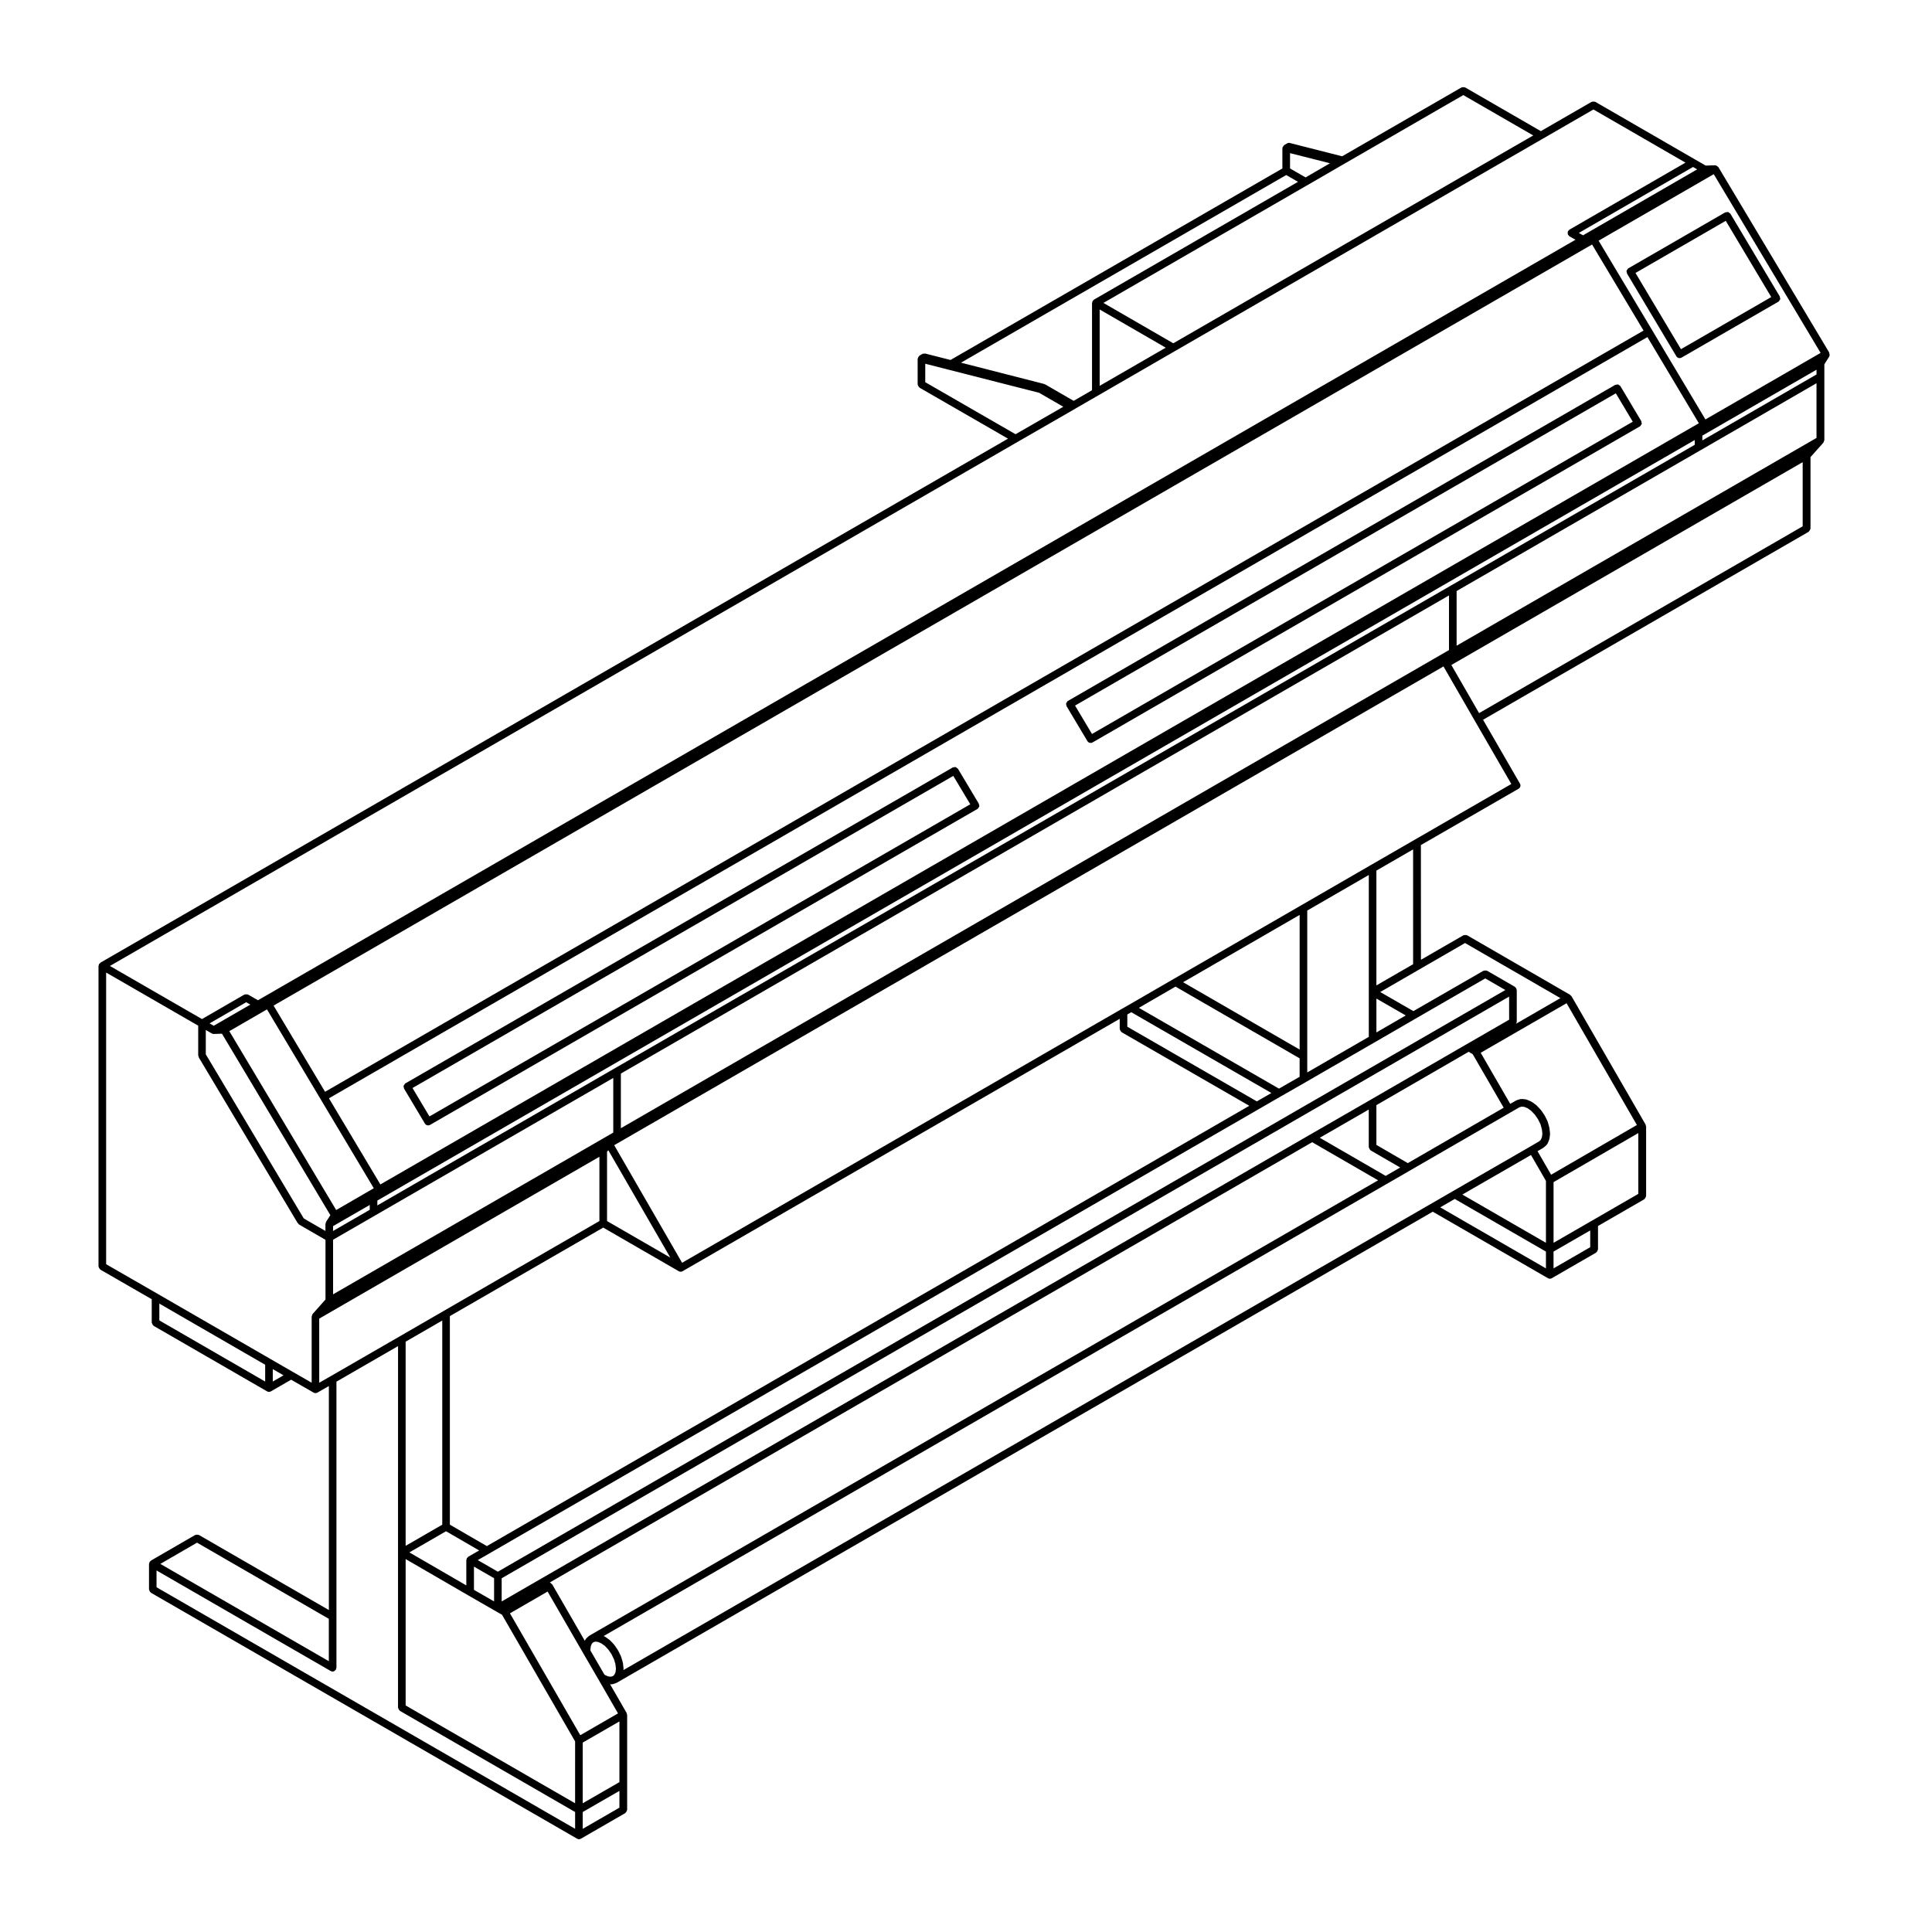 <?xml version="1.0" encoding="UTF-8"?>
<!-- Uploaded to: SVG Find, www.svgrepo.com, Generator: SVG Find Mixer Tools -->
<svg fill="#000000" width="800px" height="800px" version="1.1" viewBox="144 144 512 512" xmlns="http://www.w3.org/2000/svg">
 <g>
  <path d="m628.82 237.91c0-0.133-0.004-0.242-0.055-0.363-0.02-0.051 0.004-0.105-0.02-0.145 0 0-0.004 0-0.004-0.004v-0.012l-29.348-49.09c-0.023-0.039-0.082-0.047-0.105-0.082-0.09-0.105-0.188-0.168-0.312-0.23-0.078-0.043-0.117-0.125-0.199-0.145-0.039-0.012-0.086 0.016-0.125 0.012-0.039-0.004-0.074-0.051-0.121-0.051h-0.035l-2.469 0.082-2.852-1.641-26.395-15.246c-0.047-0.023-0.09 0-0.133-0.02-0.121-0.051-0.23-0.047-0.363-0.047-0.137-0.004-0.25-0.004-0.371 0.051-0.047 0.016-0.09-0.012-0.133 0.016l-13.441 7.758-20.047-11.574c-0.047-0.023-0.09 0-0.133-0.02-0.121-0.051-0.23-0.047-0.363-0.047-0.133-0.004-0.246-0.004-0.371 0.047-0.047 0.02-0.09-0.004-0.133 0.02l-31.609 18.242-13.824-3.516h-0.012l-0.012-0.004c-0.25-0.086-0.523-0.031-0.75 0.105l-0.727 0.418c-0.047 0.02-0.051 0.074-0.09 0.105-0.105 0.086-0.16 0.18-0.23 0.309-0.047 0.074-0.133 0.121-0.152 0.211l-0.004 0.004c-0.012 0.047 0.023 0.082 0.02 0.121-0.012 0.047-0.055 0.074-0.055 0.121v5.352l-87.945 50.75-6.707-1.699c-0.004-0.004-0.012-0.004-0.012-0.004h-0.004c-0.074-0.02-0.137 0.035-0.211 0.031-0.188-0.004-0.371-0.023-0.543 0.082l-0.727 0.422c-0.051 0.031-0.066 0.09-0.105 0.121-0.105 0.082-0.145 0.176-0.211 0.293-0.012 0.012-0.02 0.02-0.023 0.031-0.059 0.105-0.105 0.195-0.121 0.312-0.004 0.047-0.051 0.074-0.051 0.121v6.769c0 0.051 0.047 0.086 0.055 0.125 0.016 0.133 0.074 0.223 0.137 0.332 0.07 0.121 0.121 0.223 0.238 0.309 0.035 0.031 0.039 0.082 0.082 0.105l23.434 13.504-240.52 138.87c-0.039 0.023-0.047 0.074-0.082 0.105-0.082 0.059-0.125 0.105-0.188 0.188-0.031 0.035-0.082 0.039-0.105 0.082-0.023 0.039 0 0.09-0.02 0.133-0.035 0.086-0.055 0.145-0.066 0.242 0 0.039-0.047 0.074-0.047 0.125v79.617c0 0.051 0.047 0.086 0.055 0.125 0.016 0.133 0.074 0.223 0.137 0.332 0.07 0.121 0.121 0.223 0.238 0.309 0.035 0.031 0.039 0.082 0.082 0.105l13.594 7.828v6.191c0 0.051 0.047 0.082 0.055 0.125 0.016 0.133 0.074 0.223 0.137 0.332 0.07 0.121 0.121 0.223 0.238 0.309 0.035 0.031 0.039 0.082 0.082 0.105l30.066 17.359c0.156 0.098 0.328 0.137 0.504 0.137s0.344-0.047 0.504-0.137l5.359-3.094 5.953 3.422c0.156 0.09 0.328 0.133 0.504 0.133s0.344-0.047 0.504-0.133l3.039-1.742v59.367l-34.43-19.895c-0.039-0.023-0.09 0-0.125-0.02-0.121-0.051-0.238-0.051-0.367-0.051-0.137 0-0.25-0.004-0.371 0.051-0.047 0.02-0.098-0.004-0.137 0.02l-11.73 6.793c-0.039 0.023-0.047 0.082-0.082 0.105-0.074 0.055-0.125 0.105-0.18 0.18-0.031 0.035-0.082 0.039-0.105 0.082-0.023 0.039 0 0.09-0.02 0.133-0.035 0.086-0.055 0.152-0.066 0.242-0.012 0.051-0.055 0.082-0.055 0.125v6.777c0 0.051 0.047 0.086 0.055 0.125 0.016 0.133 0.074 0.223 0.137 0.332 0.07 0.121 0.121 0.223 0.238 0.309 0.035 0.031 0.039 0.082 0.082 0.105l112.94 65.184c0.156 0.098 0.328 0.137 0.504 0.137 0.176 0 0.344-0.047 0.504-0.137l11.742-6.777c0.039-0.023 0.047-0.074 0.082-0.105 0.109-0.086 0.168-0.18 0.238-0.309 0.066-0.109 0.121-0.203 0.137-0.332 0.012-0.047 0.055-0.082 0.055-0.125v-25.18c0-0.102-0.082-0.16-0.105-0.25-0.023-0.086 0.012-0.172-0.035-0.25l-4.387-7.613 0.316 0.023c0.031 0.004 0.059 0.004 0.086 0.004 0.105 0 0.207-0.016 0.309-0.051l0.898-0.289c0.031-0.012 0.035-0.039 0.059-0.051 0.047-0.02 0.098-0.016 0.137-0.039l216.22-124.82 30.535 17.629c0.156 0.098 0.328 0.137 0.504 0.137s0.344-0.047 0.504-0.137l11.734-6.777c0.039-0.023 0.047-0.074 0.082-0.105 0.109-0.086 0.168-0.18 0.238-0.309 0.066-0.109 0.121-0.203 0.137-0.332 0.012-0.051 0.055-0.082 0.055-0.125v-6.191l12.238-7.07c0.039-0.023 0.047-0.074 0.082-0.105 0.109-0.086 0.168-0.18 0.238-0.309 0.066-0.109 0.121-0.203 0.137-0.332 0.012-0.051 0.055-0.082 0.055-0.125v-18.445c0-0.102-0.082-0.16-0.105-0.25-0.023-0.086 0.016-0.176-0.035-0.258 0 0-0.004 0-0.004-0.004l-19.633-34.008c-0.051-0.086-0.141-0.102-0.211-0.16-0.059-0.066-0.074-0.156-0.156-0.207l-27.281-15.766c-0.047-0.023-0.09 0-0.137-0.02-0.117-0.051-0.227-0.047-0.359-0.051-0.133 0-0.246 0-0.371 0.051-0.047 0.02-0.09-0.004-0.133 0.02l-11.246 6.488-0.016-30.402 25.879-14.922c0.242-0.137 0.402-0.359 0.473-0.609 0.066-0.25 0.039-0.523-0.105-0.762l-9.773-16.918 86.262-49.797c0.039-0.023 0.047-0.074 0.082-0.105 0.109-0.086 0.168-0.18 0.238-0.309 0.066-0.109 0.121-0.203 0.137-0.332 0.012-0.047 0.055-0.082 0.055-0.125v-18.938l3.414-3.82c0.059-0.07 0.047-0.156 0.082-0.23 0.059-0.105 0.105-0.191 0.121-0.312 0.012-0.047 0.055-0.082 0.055-0.125v-20.098l1.32-2.106c0.031-0.051 0.004-0.105 0.023-0.156 0.023-0.051 0.082-0.074 0.09-0.121-0.023-0.098-0.078-0.172-0.074-0.258zm-96.57 156 25.277 14.602-11.777 6.801c0.004-0.012 0.012-0.023 0.016-0.035 0.066-0.109 0.121-0.203 0.137-0.332 0.012-0.051 0.055-0.082 0.055-0.125v-8.445c0-0.051-0.047-0.082-0.055-0.125-0.012-0.09-0.031-0.156-0.066-0.242-0.02-0.047 0.004-0.098-0.02-0.133-0.023-0.035-0.074-0.047-0.105-0.082-0.055-0.074-0.105-0.125-0.18-0.18-0.035-0.031-0.039-0.086-0.082-0.105l-7.332-4.242c-0.047-0.023-0.09 0-0.133-0.02-0.125-0.051-0.238-0.051-0.371-0.051-0.137 0-0.25 0-0.371 0.055-0.047 0.016-0.09-0.012-0.125 0.016l-18.555 10.688-8.793-5.059 10.227-5.91zm33.172 80.613-9.719 5.613v-4.453l9.719-5.606zm-369.21 78.297 34.93 20.184v11.23l-44.648-25.785zm-9.988-63.352 28.047 16.203v4.453l-28.047-16.203zm30.066 17.359 2.848 1.648-2.848 1.641zm5.367 0.77h-0.012l-5.859-3.387-30.066-17.359-13.594-7.824v-77.293l24.398 14.078v7.883c0 0.102 0.082 0.16 0.105 0.25 0.023 0.09-0.012 0.18 0.039 0.266l26.242 43.957c0.035 0.059 0.117 0.047 0.16 0.098 0.074 0.086 0.102 0.203 0.203 0.262l6.984 4.035v15.824l-3.406 3.824c-0.059 0.066-0.039 0.152-0.082 0.223-0.059 0.105-0.105 0.195-0.121 0.316-0.012 0.047-0.055 0.082-0.055 0.125v17.566zm310.13-338.4 18.535 10.699-95.387 55.078-18.516-10.699 54.062-31.215h0.012l9.109-5.281 0.73-0.414s0-0.004 0.004-0.004zm-96.363 56.82 17.508 10.121-17.508 10.113zm50.449-41.434 10.586 2.684-6.465 3.75-4.121-2.375zm-1.012 5.801 3.117 1.805-54.066 31.215c-0.039 0.023-0.047 0.074-0.082 0.105-0.082 0.059-0.125 0.105-0.188 0.188-0.031 0.035-0.082 0.039-0.105 0.082-0.023 0.039 0 0.09-0.02 0.133-0.035 0.086-0.055 0.145-0.066 0.242-0.012 0.047-0.055 0.082-0.055 0.125v23.137l-4.871 2.812-7.551-4.363c-0.039-0.023-0.09 0-0.133-0.02-0.039-0.02-0.074-0.074-0.121-0.086l-22.043-5.644zm-95.652 50.012 30.152 7.691 6.422 3.707-12.652 7.281-23.93-13.789 0.004-4.891zm24.441 20.723 14.66-8.434v-0.004h0.012l0.73-0.43c0.004-0.004 0.004-0.012 0.004-0.012l5.863-3.379 20.52-11.855 97.398-56.234 13.441-7.758 24.391 14.086-30.77 17.77c-0.086 0.051-0.102 0.145-0.16 0.211-0.07 0.066-0.16 0.082-0.211 0.16-0.023 0.039 0 0.09-0.016 0.133-0.055 0.117-0.051 0.227-0.051 0.359 0 0.137 0 0.258 0.055 0.379 0.016 0.047-0.012 0.09 0.016 0.125 0.035 0.055 0.105 0.039 0.152 0.09 0.074 0.098 0.105 0.223 0.223 0.289l1.613 0.922-349.15 201.54-2.621-1.5c-0.047-0.023-0.098 0-0.137-0.016-0.117-0.051-0.227-0.047-0.352-0.051-0.137 0-0.25 0-0.379 0.051-0.047 0.02-0.09-0.004-0.133 0.02l-11.219 6.484-24.402-14.074zm123.96 142.17 5.324 3.078-266.99 154.15-5.332-3.074 2.902-1.664c0.004 0 0.004-0.004 0.004-0.012l204.07-117.84 5.844-3.375c0.004-0.004 0.012 0 0.016-0.004l6.481-3.707c0.004 0 0.004-0.004 0.004-0.012l18.32-10.578c0.004-0.004 0.004-0.004 0.012-0.004l10.809-6.262s0-0.004 0.004-0.004zm-237.39 174.16c-0.035 0.02-0.035 0.059-0.066 0.086-0.035 0.023-0.082 0.012-0.109 0.039l-0.684 0.621c-0.059 0.055-0.051 0.133-0.098 0.195-0.039 0.055-0.117 0.07-0.145 0.137l-0.137 0.309-8.613-14.918c-0.051-0.086-0.141-0.102-0.207-0.156-0.066-0.07-0.082-0.16-0.16-0.211l-0.309-0.176 202.05-116.68 17.469 10.102zm7.934 38.832-9.73 5.606v-16.082l9.73-5.613zm-11.746 5.609-44.91-25.93v-38.793l16.59 9.621c0.004 0 0.004 0.004 0.004 0.004l7.352 4.227 1.598 0.91 19.367 33.562zm247.53-207.66-11.23 6.481h-0.004l-25.461 14.723s0 0.004-0.004 0.004l-15.996 9.219-204.07 117.84-10.223 5.906v-6.144l266.98-154.15zm-269 154.16-5.336-3.062v-6.156l5.336 3.078zm-6.848-11.84c-0.047 0.023-0.047 0.082-0.086 0.105-0.074 0.059-0.125 0.105-0.18 0.188-0.031 0.035-0.082 0.039-0.105 0.082-0.023 0.039 0 0.09-0.02 0.125-0.035 0.086-0.055 0.156-0.066 0.246-0.012 0.051-0.055 0.082-0.055 0.125v6.731l-15.09-8.75 9.715-5.606 8.785 5.094zm-6.887-8.488-9.707 5.602v-54.102l9.707-5.606zm250.02-92.438-17.469-10.102 12.984-7.481v9.961c0 0.051 0.047 0.082 0.055 0.121 0.016 0.133 0.074 0.23 0.137 0.344 0.07 0.117 0.121 0.215 0.227 0.297 0.039 0.031 0.039 0.086 0.086 0.105l7.824 4.535zm5.859-3.383-8.324-4.828v-10.539l24.449-14.137 1.082 0.637 8.203 14.184zm-8.32-34.633v-8.977l7.777 4.473zm-2.016-10.723v11.895l-16.309 9.426v-42.902l16.309-9.426zm-18.328 15.258-30.887-17.844 30.887-17.836zm-32.895-16.68 32.891 19.004v4.898l-5.473 3.133-37.129-21.41zm-11.723 6.785 37.129 21.41-3.848 2.223-34.328-19.785v-3.254zm-3.008 4.559c0.016 0.133 0.074 0.223 0.137 0.332 0.07 0.121 0.121 0.223 0.238 0.309 0.035 0.031 0.039 0.082 0.082 0.105l33.832 19.492-202.06 116.69-9.801-5.68v-55.27l40.641-23.457 20.02 11.559c0.156 0.098 0.328 0.137 0.504 0.137s0.344-0.047 0.504-0.137l115.85-66.887v2.68c0 0.051 0.043 0.086 0.055 0.129zm-216.29 50.094-25.965-43.492v-6.449l1.602 0.922c0.156 0.09 0.328 0.133 0.504 0.133h0.035l2.144-0.074 28.727 48.09-1.145 1.785c-0.031 0.051-0.004 0.105-0.031 0.156-0.039 0.09-0.059 0.156-0.074 0.258-0.012 0.051-0.055 0.082-0.055 0.125v1.867zm-15.258-57.297 1.098 0.629-9.703 5.606-1.098-0.629zm5.508 1.895 14.168 23.715 14.141 23.684-9.969 5.773-28.32-47.402zm17.512 57.438 9.719-5.613v1.289l-9.719 5.613zm0 3.609 11.23-6.484 63.027-36.398v14.488l-74.25 42.859-0.004-14.465zm76.273-44.043 219.46-126.71v14.488l-219.46 126.71zm219.97-129.32-221.48 127.87-63.027 36.398v-1.289l349.12-201.55v1.27zm-283.7 158.71-13.633-22.832 349.41-201.73 13.629 22.832zm-14.66-24.562-13.645-22.836 349.41-201.7 13.645 22.809zm74.727 34.262v-18.395l0.336-0.371 16.43 28.449zm320.52-207.54-95.375 55.066v-14.488l64.613-37.301 30.762-17.77zm0-16.816-30.258 17.48v-1.27l30.258-17.469zm-29.438 11.918-14.152-23.711-14.152-23.66 30.512-17.625 28.32 47.363zm-32.43-48.793-1.113-0.637 30.254-17.477 1.098 0.637zm-334.92 287.08 74.246-42.891v17.039l-41.145 23.75-11.723 6.777-18.332 10.578h-0.012l-3.039 1.742-0.004-16.996zm-43.121 66.742 46.16 26.656c0.156 0.098 0.328 0.137 0.504 0.137 0.336 0 0.594-0.195 0.777-0.453 0.023-0.031 0.074-0.02 0.098-0.055 0.047-0.082 0.012-0.168 0.035-0.25 0.023-0.09 0.105-0.152 0.105-0.25v-75.816l16.324-9.422-0.008 54.676v41.125c0 0.051 0.047 0.082 0.055 0.125 0.016 0.133 0.074 0.223 0.137 0.332 0.07 0.121 0.121 0.223 0.238 0.309 0.035 0.031 0.039 0.082 0.082 0.105l46.422 26.797v4.457l-110.93-64.02zm112.94 64.023 9.73-5.606v4.449l-9.73 5.613zm-0.641-20.359-18.641-32.301 9.98-5.769 9.5 16.453v0.004l3.883 6.68s0.004 0 0.004 0.004l5.273 9.148zm7.434-15.57-0.852-0.363-0.207-0.168-3.68-6.328-0.023-0.266 0.125-0.957 0.293-0.648 0.371-0.336 0.508-0.168 0.707 0.074 0.883 0.383 0.969 0.691 0.957 1.027 0.801 1.184 0.645 1.324 0.383 1.285 0.137 1.23-0.121 0.953-0.293 0.621-0.398 0.367-0.488 0.156zm3.992-2.035c0-0.047 0.039-0.082 0.035-0.121l-0.156-1.402c-0.004-0.039-0.039-0.055-0.051-0.09-0.004-0.031 0.02-0.055 0.012-0.086l-0.441-1.484c-0.012-0.031-0.047-0.039-0.055-0.066-0.012-0.035 0.012-0.066-0.004-0.098l-0.707-1.445c-0.012-0.023-0.047-0.023-0.055-0.051-0.016-0.02 0-0.051-0.016-0.07l-0.898-1.328c-0.016-0.023-0.051-0.02-0.07-0.047-0.02-0.023-0.012-0.059-0.031-0.086l-1.074-1.148c-0.023-0.031-0.07-0.02-0.102-0.047-0.023-0.023-0.023-0.07-0.055-0.09l-1.145-0.812c-0.035-0.023-0.074-0.004-0.105-0.023s-0.039-0.066-0.074-0.082l-0.238-0.105 207.72-119.93 5.859-3.379 26.781-15.477h0.012s0-0.004 0.004-0.004l2.289-1.324 0.613-0.188 0.73 0.074 0.871 0.371 0.969 0.707 0.938 0.992 0.84 1.23 0.637 1.289 0.367 1.324 0.137 1.184-0.125 0.945-0.289 0.676-0.453 0.418-2.312 1.352s0 0.004-0.004 0.004l-20.559 11.855-5.863 3.387-213.93 123.52 0.031-0.238c0.004-0.043-0.031-0.07-0.031-0.113zm244.48-112.89-22.148-12.785 18.188-10.484 3.961 6.867zm-24.164-11.621 24.164 13.949v4.453l-28.016-16.176zm36.406 5.727-10.223 5.898v-16.082l22.461-13.004v16.117zm-10.871-12.145-3.594-6.238 1.535-0.898c0.035-0.02 0.035-0.066 0.066-0.086 0.035-0.023 0.082-0.016 0.105-0.047l0.707-0.645c0.035-0.031 0.023-0.082 0.055-0.109 0.07-0.082 0.152-0.137 0.195-0.238l0.418-0.988c0.02-0.047-0.012-0.09 0-0.133 0.016-0.051 0.066-0.082 0.07-0.125l0.16-1.199c0.004-0.051-0.035-0.086-0.035-0.125 0-0.039 0.039-0.074 0.035-0.117l-0.16-1.406c-0.004-0.031-0.035-0.039-0.039-0.07-0.004-0.031 0.02-0.059 0.012-0.09l-0.418-1.492c-0.012-0.035-0.047-0.047-0.059-0.074-0.012-0.035 0.012-0.066-0.004-0.102l-0.707-1.438c-0.016-0.023-0.047-0.031-0.059-0.051-0.016-0.023 0-0.055-0.016-0.082l-0.918-1.336c-0.02-0.023-0.051-0.023-0.07-0.047-0.02-0.023-0.012-0.055-0.031-0.074l-1.074-1.145c-0.023-0.023-0.066-0.02-0.09-0.039-0.031-0.023-0.023-0.07-0.055-0.09l-1.117-0.812c-0.035-0.023-0.082-0.012-0.117-0.031s-0.039-0.066-0.082-0.082l-1.145-0.488c-0.051-0.02-0.102 0.012-0.145 0-0.055-0.02-0.086-0.074-0.141-0.082l-1.066-0.105c-0.07 0-0.117 0.051-0.18 0.059-0.074 0.004-0.141-0.047-0.215-0.02l-0.906 0.277c-0.047 0.016-0.055 0.059-0.098 0.082-0.039 0.016-0.082-0.004-0.109 0.016l-1.543 0.891-7.828-13.543 22.758-13.133 18.637 32.273zm-46.301-50.172v-30.43l9.73-5.613v30.426zm10.23-38.652-11.742 6.777-18.328 10.594-33.902 19.578h-0.004l-11.719 6.785-2.047 1.164s0 0.004-0.004 0.004l-116.48 67.258-17.992-31.16 219.77-126.88 8.203 14.242 9.773 16.918zm9.633-46.262 93.105-53.754v17.004l-85.754 49.504z"/>
  <path d="m403.43 357.21c-0.023-0.07 0.012-0.141-0.031-0.211h-0.004v-0.016l-5.531-9.25c-0.059-0.102-0.168-0.109-0.25-0.18-0.117-0.105-0.223-0.238-0.367-0.277-0.152-0.035-0.309 0.031-0.457 0.066-0.102 0.023-0.195-0.016-0.293 0.039l-0.004 0.004h-0.012c-0.004 0 0 0.004-0.004 0.004l-145.04 83.715v0.004c-0.004 0-0.012-0.004-0.016 0-0.145 0.09-0.195 0.242-0.281 0.379-0.055 0.086-0.145 0.137-0.172 0.23-0.051 0.18 0.016 0.363 0.07 0.543 0.023 0.07-0.012 0.141 0.031 0.211h0.004v0.016l5.523 9.262c0.188 0.312 0.523 0.492 0.867 0.492 0.172 0 0.344-0.047 0.504-0.137h0.004c0-0.004 0.004-0.004 0.012-0.004 0.004 0 0-0.004 0.004-0.004l145.05-83.723c0.004-0.004 0.012-0.004 0.016-0.004 0.145-0.09 0.195-0.242 0.281-0.379 0.055-0.086 0.145-0.137 0.172-0.23 0.039-0.184-0.023-0.371-0.074-0.551zm-145.62 82.656-4.492-7.531 143.31-82.715 4.504 7.523z"/>
  <path d="m579.06 256.37c0.051-0.18-0.016-0.363-0.07-0.543-0.023-0.07 0.012-0.141-0.031-0.211 0 0-0.004 0-0.004-0.004v-0.012l-5.523-9.254c-0.086-0.141-0.238-0.191-0.367-0.277-0.09-0.055-0.145-0.152-0.246-0.176-0.156-0.047-0.316 0.023-0.48 0.066-0.098 0.02-0.191-0.016-0.277 0.035l-0.004 0.004h-0.012c-0.004 0 0 0.004-0.004 0.004l-145.03 83.754-0.004 0.004h-0.012c-0.145 0.09-0.195 0.242-0.281 0.379-0.055 0.086-0.145 0.137-0.172 0.23-0.051 0.18 0.016 0.363 0.07 0.543 0.023 0.07-0.012 0.141 0.031 0.211h0.004c0 0.004-0.004 0.012 0 0.016l5.523 9.254c0.188 0.312 0.523 0.492 0.867 0.492 0.172 0 0.344-0.047 0.504-0.137h0.004c0-0.004 0.004-0.004 0.012-0.004 0 0 0-0.004 0.004-0.004l145.04-83.754c0.004-0.004 0.012 0 0.016-0.004 0.145-0.09 0.195-0.242 0.281-0.379 0.051-0.086 0.141-0.137 0.168-0.234zm-145.67 82.141-4.492-7.527 143.31-82.754 4.492 7.527z"/>
  <path d="m601.2 200.29h-0.012s0 0.004-0.004 0.004l-25.648 14.812v0.004h-0.016c-0.145 0.09-0.195 0.242-0.281 0.379-0.055 0.086-0.145 0.137-0.172 0.23-0.051 0.18 0.016 0.363 0.07 0.543 0.023 0.07-0.012 0.141 0.031 0.211h0.004v0.016l13.078 21.926c0.188 0.312 0.523 0.492 0.867 0.492 0.172 0 0.344-0.047 0.504-0.137h0.004c0-0.004 0.004-0.004 0.012-0.004 0.004 0 0-0.004 0.004-0.004l25.652-14.812c0.004-0.004 0.012-0.004 0.016-0.004 0.145-0.09 0.195-0.242 0.281-0.379 0.055-0.086 0.145-0.137 0.172-0.23 0.051-0.176-0.016-0.363-0.07-0.543-0.023-0.07 0.012-0.141-0.031-0.211h-0.004v-0.016l-13.082-21.926c-0.074-0.121-0.207-0.152-0.312-0.23-0.105-0.082-0.18-0.191-0.301-0.223-0.137-0.035-0.273 0.031-0.406 0.055-0.121 0.016-0.242-0.02-0.355 0.047zm12.199 22.43-23.926 13.816-12.051-20.199 23.922-13.816z"/>
 </g>
</svg>